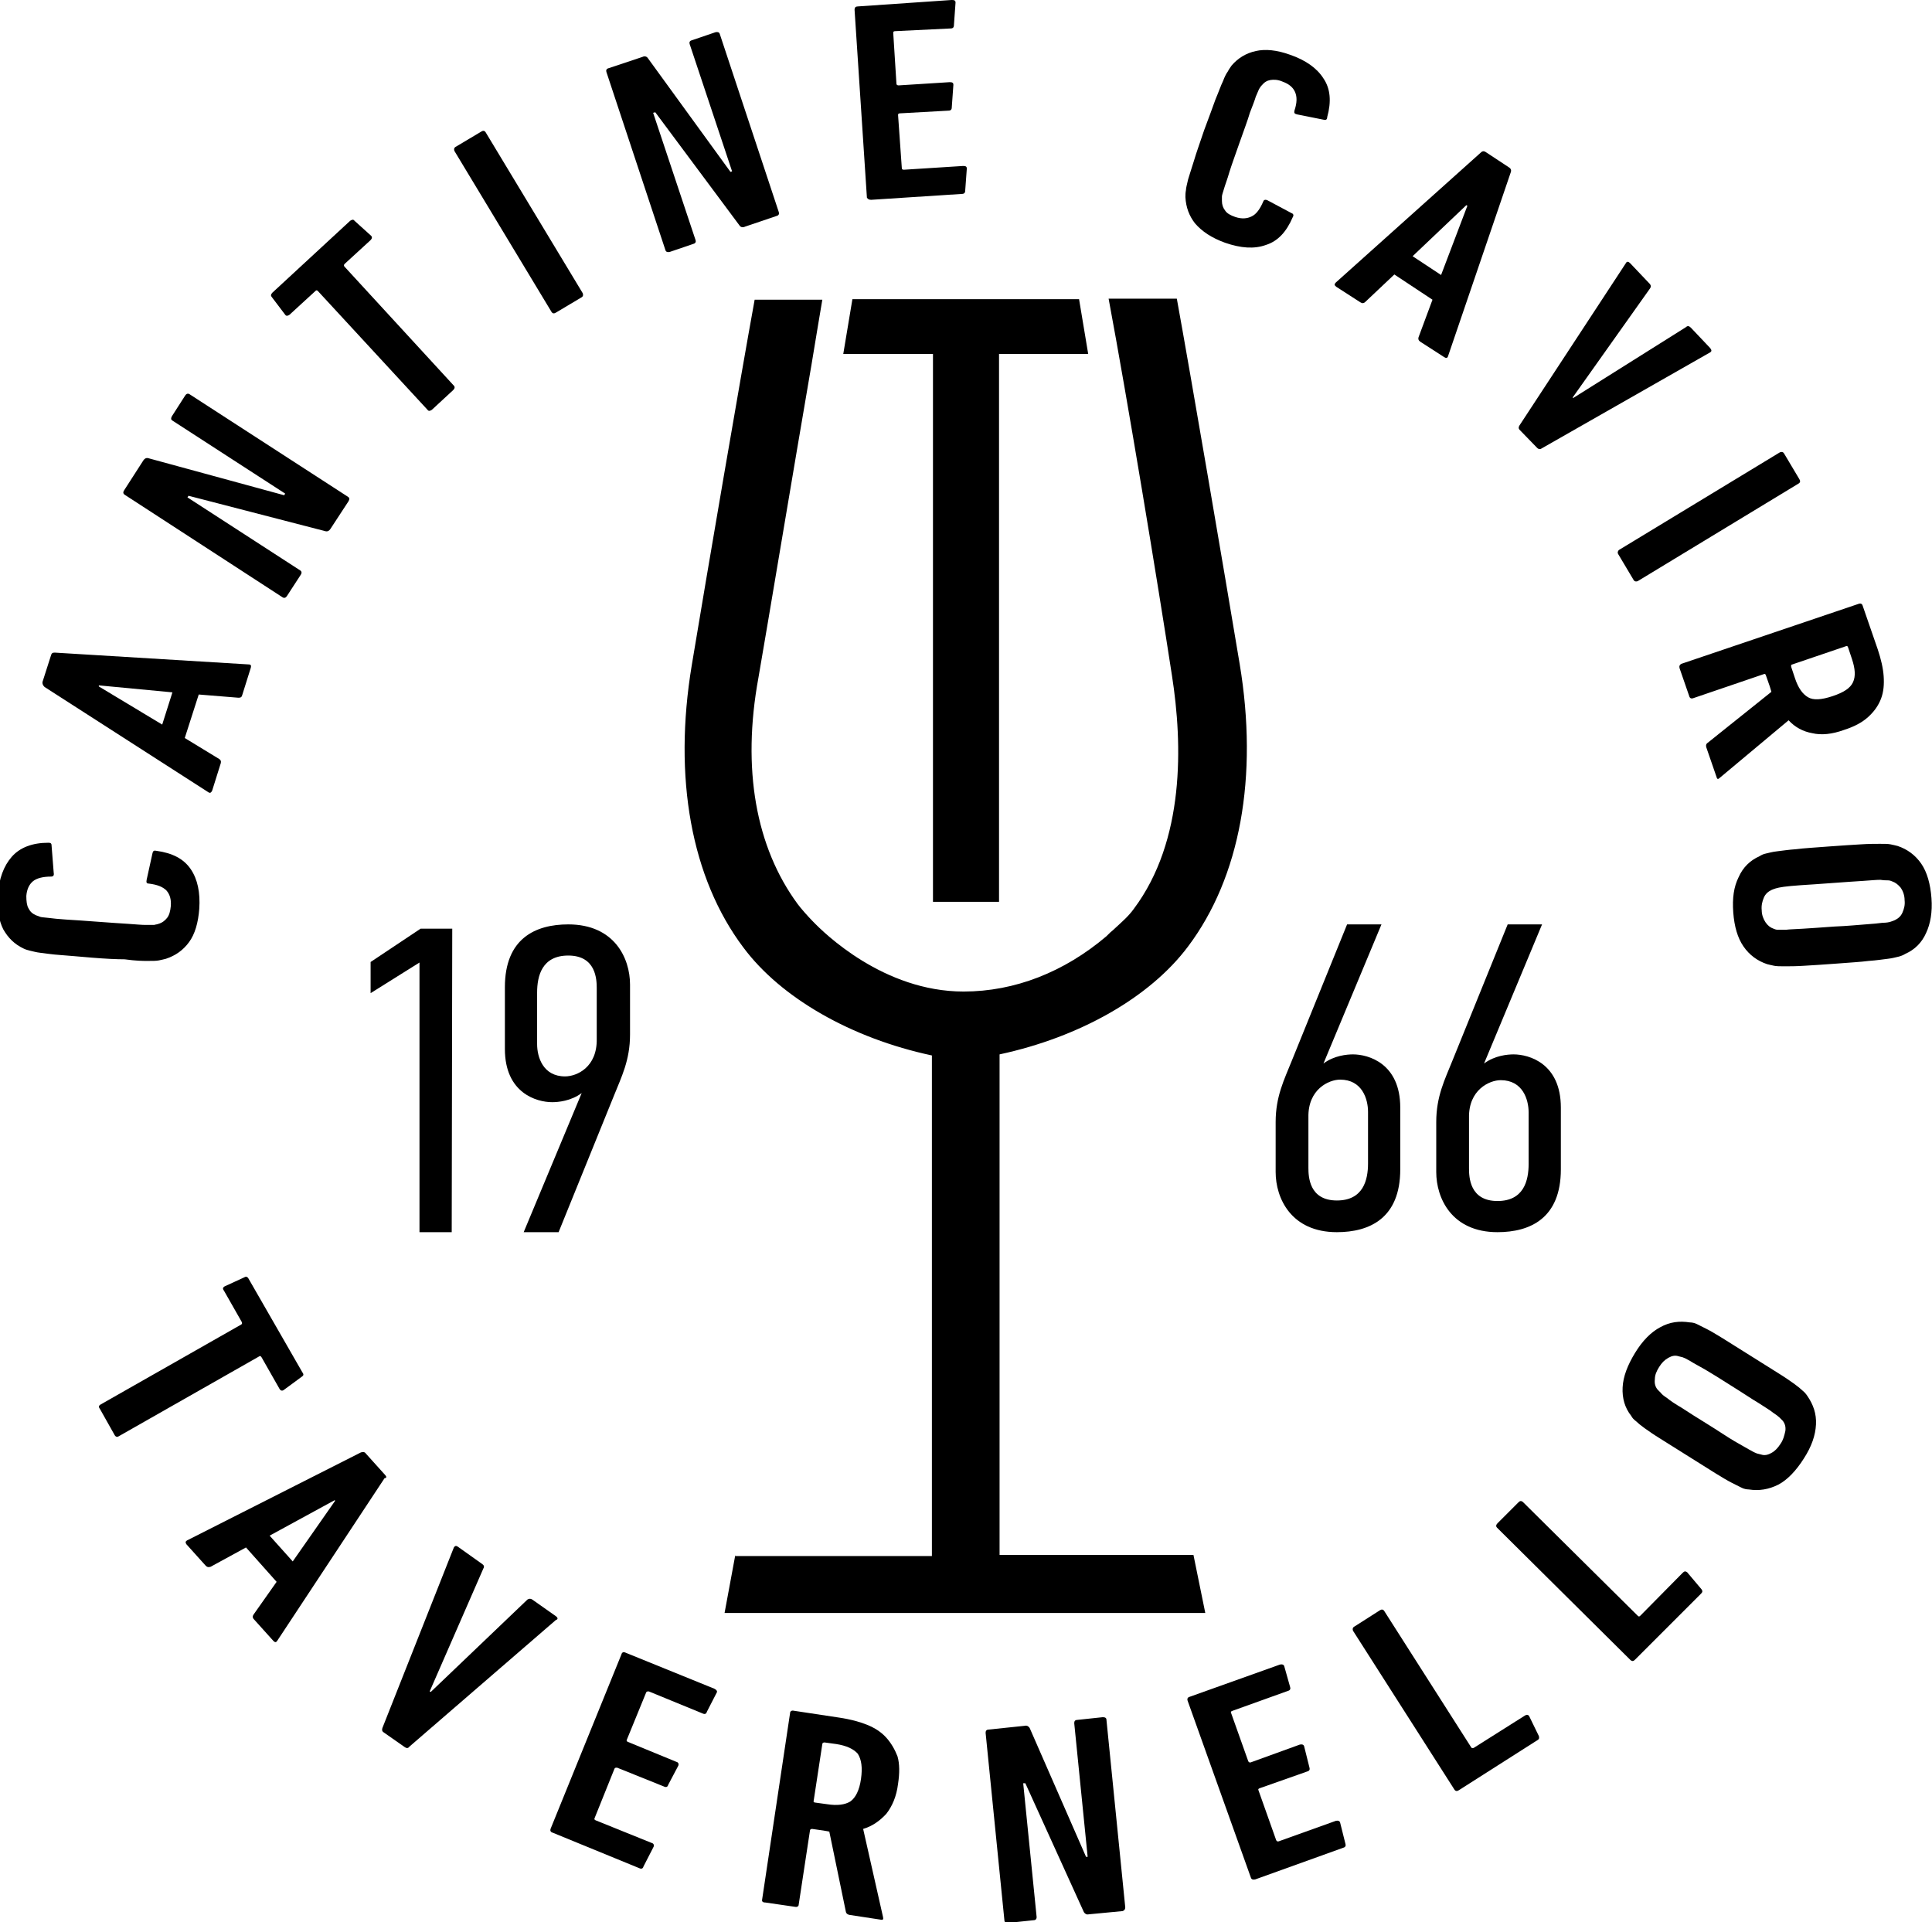 <svg enable-background="new 0 0 359.7 357.9" viewBox="0 0 359.7 357.9" xmlns="http://www.w3.org/2000/svg"><path d="m27.5 178.9c.9 0 1.6 0 2.1-.1s.9-.2 1.3-.3c1.8-.6 3.2-1.6 4.3-3.1s1.7-3.6 1.9-6.2c.2-3-.3-5.5-1.6-7.4s-3.4-3-6.4-3.4c-.4-.1-.6 0-.7.4l-1.1 5c-.1.5 0 .7.4.7 1.6.2 2.6.6 3.3 1.3.6.7.9 1.6.8 2.9-.1 1-.3 1.7-.7 2.2s-.9.9-1.6 1.1c-.2.1-.5.1-.8.2-.3 0-.8 0-1.6 0-.7 0-1.8-.1-3.2-.2s-3.3-.2-5.8-.4c-2.4-.2-4.4-.3-5.8-.4s-2.5-.2-3.2-.3-1.3-.1-1.6-.2-.5-.2-.8-.3c-.7-.3-1.1-.7-1.4-1.3-.3-.5-.4-1.3-.4-2.3.1-1.2.5-2.1 1.2-2.7s1.9-.9 3.4-.9c.4 0 .6-.2.5-.7l-.4-5.1c0-.4-.2-.5-.6-.5-3 0-5.3.9-6.8 2.6s-2.4 4.1-2.6 7.1c-.2 2.6.2 4.8 1 6.4.9 1.6 2.1 2.8 3.8 3.6.4.2.8.3 1.2.4.5.1 1.1.3 2 .4s2.1.3 3.6.4 3.5.3 6 .5 4.5.3 6 .3c2.2.3 3.4.3 4.3.3z"/><path d="m8.3 127.9 30.5 19.6c.3.2.5.1.7-.3l1.6-5.1c.1-.4 0-.6-.3-.8l-6.4-3.9 2.6-8.1 7.4.6c.4 0 .6-.1.7-.5l1.6-5.1c.1-.4 0-.6-.4-.6l-36.1-2.2c-.4 0-.6.1-.7.5l-1.6 5c0 .4.1.6.4.9zm10.1-.3 13.7 1.3-1.9 6-11.8-7.1z"/><path d="m23.2 92.1 29.4 19.1c.3.2.6.1.8-.2l2.6-4c.2-.3.2-.6-.1-.8l-21-13.6.2-.3 25.5 6.6c.4.1.7-.1.9-.4l3.4-5.2c.2-.4.2-.6-.1-.8l-29.5-19.1c-.3-.2-.6-.1-.8.2l-2.5 3.9c-.2.4-.2.6.1.8l21 13.6-.2.3-25.3-6.9c-.4-.1-.7.1-.9.4l-3.6 5.6c-.2.3-.2.6.1.8z"/><path d="m53.1 58.6c.2.3.5.2.8 0l4.8-4.4c.2-.2.3-.2.5 0l20.4 22.1c.2.3.5.2.8 0l4-3.7c.3-.3.3-.6.1-.8l-20.4-22.2c-.1-.2-.1-.3.1-.5l4.8-4.4c.3-.3.3-.6.1-.8l-3.1-2.8c-.2-.3-.5-.2-.8 0l-14.5 13.4c-.3.3-.3.6-.1.8z"/><path d="m102.7 58.1c.2.3.5.3.8.1l4.7-2.8c.4-.2.4-.5.3-.8l-18.1-30c-.2-.3-.5-.3-.8-.1l-4.7 2.8c-.4.2-.4.5-.3.8z"/><path d="m123.9 46.6c.1.3.4.4.8.3l4.4-1.5c.4-.1.5-.4.4-.7l-7.9-23.7.4-.1 15.7 21.1c.2.3.6.4 1 .2l5.9-2c.4-.1.5-.4.4-.7l-11-33.2c-.1-.3-.4-.4-.8-.3l-4.4 1.5c-.4.1-.5.4-.4.7l7.9 23.7-.3.1-15.4-21.2c-.2-.3-.6-.4-1-.2l-6.3 2.1c-.4.1-.5.4-.4.7z"/><path d="m162.2 37.2 16.9-1.1c.4 0 .6-.2.6-.6l.3-4.1c0-.4-.2-.5-.7-.5l-11 .7c-.3 0-.4-.1-.4-.3l-.7-9.9c0-.2.1-.3.4-.3l9-.5c.4 0 .6-.2.6-.6l.3-4.2c0-.4-.2-.5-.7-.5l-9.5.6c-.2 0-.4-.1-.4-.3l-.6-9.5c0-.2.1-.3.4-.3l10.3-.5c.4 0 .6-.2.6-.6l.3-4.2c0-.4-.2-.5-.7-.5l-17.5 1.2c-.4 0-.6.2-.6.6l2.3 35c.2.3.4.4.8.4z"/><path d="m228.1 45.2c2.9 1 5.4 1.2 7.6.4 2.2-.7 3.8-2.4 5-5.2.2-.3.1-.6-.2-.7l-4.5-2.4c-.4-.2-.7-.1-.8.2-.6 1.4-1.3 2.4-2.2 2.8-.8.4-1.8.5-3 .1-.9-.3-1.6-.7-1.9-1.2-.4-.5-.6-1.1-.6-1.8 0-.2 0-.5 0-.8s.2-.8.4-1.5.6-1.7 1-3.1c.4-1.3 1.1-3.2 1.9-5.5s1.5-4.1 1.9-5.5c.5-1.3.9-2.3 1.1-3 .3-.7.5-1.2.6-1.4.2-.3.3-.5.5-.7.5-.6 1-.9 1.6-1s1.4-.1 2.3.3c1.1.4 1.9 1 2.3 1.9s.4 2-.1 3.5c-.1.4 0 .6.5.7l5 1c.4.1.6-.1.6-.5.8-2.9.6-5.3-.7-7.2-1.2-1.9-3.3-3.4-6.2-4.4-2.5-.9-4.6-1.1-6.4-.7s-3.3 1.3-4.5 2.7c-.2.3-.5.7-.7 1.1-.3.4-.6 1-.9 1.8-.4.8-.8 2-1.4 3.4-.5 1.4-1.2 3.3-2.1 5.7-.8 2.4-1.5 4.3-1.9 5.7-.5 1.5-.8 2.6-1.1 3.5-.2.9-.4 1.6-.4 2-.1.5-.1.9-.1 1.3.1 1.9.7 3.5 1.8 4.9 1.3 1.5 3.1 2.7 5.6 3.6z"/><path d="m248.8 53.4 4.5 2.9c.3.2.6.2.9-.1l5.4-5.1 7.1 4.7-2.6 7c-.1.3 0 .6.3.8l4.5 2.9c.3.2.6.2.7-.2l11.7-34.3c.1-.3 0-.6-.3-.8l-4.4-2.9c-.3-.2-.6-.2-.9.1l-27 24.2c-.3.3-.3.5.1.8zm24.2-15.2.2.1-4.9 12.9-5.3-3.5z"/><path d="m286.2 83.4c.2.2.5.3.8.1l31.4-17.9c.3-.2.3-.4 0-.8l-3.6-3.8c-.3-.3-.6-.4-.9-.1l-21 13.2-.1-.1 14.4-20.3c.2-.3.2-.5 0-.8l-3.7-3.9c-.3-.3-.6-.4-.8 0l-19.8 30.2c-.2.3-.2.6 0 .8z"/><path d="m301.3 103.2 2.8 4.7c.2.4.5.4.8.3l30-18.2c.3-.2.3-.5.1-.8l-2.8-4.7c-.2-.4-.5-.4-.8-.3l-30 18.2c-.2.2-.3.5-.1.8z"/><path d="m312.7 124.4 1.8 5.2c.1.4.4.5.7.4l13.2-4.5c.2-.1.3 0 .4.3l.7 2 .3 1-12 9.6c-.2.2-.2.5-.1.8l1.9 5.5c.1.4.3.4.6.1l12.8-10.7c1.2 1.3 2.7 2.1 4.4 2.4 1.7.4 3.7.2 5.9-.6 1.9-.6 3.4-1.4 4.5-2.4s1.9-2.1 2.4-3.4.6-2.7.5-4.2-.5-3.2-1.1-5l-2.8-8.1c-.1-.4-.4-.5-.7-.4l-33.1 11.2c-.3.2-.4.4-.3.8zm21-.7 10-3.4c.2-.1.3 0 .4.3l.7 2.1c.6 1.8.7 3.2.2 4.3s-1.7 1.9-3.8 2.6-3.6.8-4.6.2-1.8-1.7-2.4-3.5l-.7-2.1c-.1-.3 0-.5.2-.5z"/><path d="m346.4 157.2c-1.5.1-3.5.2-6 .4s-4.5.3-6 .5c-1.5.1-2.7.3-3.6.4s-1.5.3-2 .4-.9.3-1.2.5c-1.8.8-3.1 2.1-3.9 3.9-.9 1.8-1.2 3.9-1 6.6.2 2.6.8 4.7 1.9 6.3s2.6 2.7 4.4 3.3c.4.1.8.2 1.3.3s1.1.1 2 .1 2.1 0 3.6-.1 3.5-.2 6-.4 4.5-.3 6-.5c1.5-.1 2.7-.3 3.6-.4s1.5-.3 2-.4c.4-.1.9-.3 1.2-.5 1.8-.8 3.1-2.1 3.9-3.9.8-1.7 1.2-3.9 1-6.5s-.8-4.8-1.9-6.4-2.6-2.7-4.4-3.3c-.4-.1-.8-.2-1.3-.3s-1.1-.1-2-.1-2.1 0-3.6.1zm5.1 6.7c.3 0 .6.1.8.2.6.2 1.1.6 1.6 1.2.4.6.7 1.4.7 2.3.1.9-.1 1.6-.4 2.3s-.8 1.1-1.4 1.4c-.2.1-.5.2-.8.3s-.8.2-1.5.2c-.7.1-1.8.2-3.2.3s-3.3.3-5.8.4c-2.5.2-4.4.3-5.8.4s-2.5.1-3.2.2c-.7 0-1.3 0-1.5 0-.3 0-.6-.1-.8-.2-.6-.2-1.1-.6-1.5-1.2s-.7-1.4-.7-2.2c-.1-.9.1-1.7.4-2.4s.8-1.1 1.4-1.4c.2-.1.5-.2.8-.3s.8-.2 1.5-.3 1.8-.2 3.2-.3 3.3-.2 5.8-.4 4.4-.3 5.8-.4 2.5-.2 3.2-.2c.6.1 1.1.1 1.4.1z"/><path d="m250.8 172.1-10.3 25.4c-1.4 3.5-3 6.6-3 11.4v9.3c0 4.9 2.9 11.2 11.4 11.2 6.1 0 11.8-2.6 11.8-11.7v-11.5c0-8.2-5.9-9.9-8.8-9.9-1.1 0-3.5.2-5.5 1.7l10.8-25.9zm-1.3 28.9c4.1 0 5.2 3.6 5.2 6v9.6c0 3.1-.9 6.9-5.8 6.9-5.2 0-5.3-4.5-5.3-6.1v-9.4c-.1-5.2 3.8-7 5.9-7z"/><path d="m280.7 172.1-10.3 25.4c-1.4 3.5-3 6.6-3 11.4v9.3c0 4.9 2.9 11.2 11.4 11.2 6.1 0 11.8-2.6 11.8-11.7v-11.5c0-8.2-5.9-9.9-8.8-9.9-1.1 0-3.5.2-5.5 1.7l10.8-25.9zm-1.3 29c4.1 0 5.2 3.6 5.2 6v9.6c0 3.1-.9 6.9-5.8 6.9-5.2 0-5.3-4.5-5.3-6.1v-9.4c-.1-5.2 3.8-7 5.9-7z"/><path d="m84.1 229.4.1-56.5h-5.9l-9.3 6.2v5.8l9.1-5.7v50.2z"/><path d="m104 229.4 10.3-25.4c1.4-3.5 3-6.6 3-11.4v-9.3c0-4.9-2.9-11.2-11.5-11.2-6.1 0-11.8 2.6-11.8 11.7v11.5c0 8.2 5.9 9.9 8.8 9.9 1.1 0 3.5-.2 5.5-1.7l-10.8 25.9zm1.2-29c-4.1 0-5.2-3.6-5.2-6v-9.6c0-3.1.9-6.9 5.8-6.9 5.2 0 5.3 4.5 5.3 6.1v9.4c.1 5.3-3.7 7-5.9 7z"/><path d="m48.7 252.7 3.3 5.8c.2.4.5.5.8.3l3.4-2.5c.3-.2.4-.4.1-.8l-10-17.4c-.2-.4-.5-.5-.8-.3l-3.7 1.7c-.3.2-.4.4-.1.8l3.3 5.8c.1.2.1.4-.1.5l-26.2 14.9c-.3.2-.4.4-.1.8l2.7 4.8c.2.4.5.5.8.3l26.2-14.9c.1-.1.3 0 .4.2z"/><path d="m71.7 274.6-3.6-4c-.2-.3-.5-.3-.9-.2l-32.4 16.4c-.3.2-.3.4-.1.7l3.6 4c.3.3.5.3.9.2l6.6-3.6 5.7 6.4-4.3 6.1c-.2.3-.2.6.1.9l3.6 4c.3.3.5.3.7 0l20-30.3c.4 0 .4-.3.1-.6zm-17.2 16.1-4.3-4.8 12.1-6.6.1.1z"/><path d="m103.5 300.9-4.4-3.1c-.3-.2-.6-.2-.9 0l-18 17.2-.2-.1 10-22.9c.2-.3.1-.6-.2-.8l-4.5-3.2c-.4-.3-.6-.2-.8.1l-13.3 33.6c-.1.3-.1.6.2.8l4 2.8c.3.2.6.2.8-.1l27.3-23.6c.4-.1.4-.4 0-.7z"/><path d="m133 314.4-16.5-6.7c-.4-.2-.7-.1-.8.3l-13.2 32.5c-.1.3 0 .6.4.7l16.1 6.6c.4.2.7.1.8-.3l1.9-3.7c.1-.3 0-.6-.4-.7l-10.4-4.2c-.2-.1-.3-.2-.2-.4l3.7-9.2c.1-.2.2-.2.5-.2l8.7 3.5c.4.2.7.1.8-.3l1.9-3.6c.1-.3 0-.6-.4-.7l-9-3.7c-.2-.1-.3-.2-.2-.4l3.6-8.8c.1-.2.2-.2.5-.2l10 4.1c.4.2.7.1.8-.3l1.9-3.7c0-.2-.1-.4-.5-.6z"/><path d="m165 323.5c-.9-1-2.1-1.8-3.6-2.4s-3.1-1-5-1.3l-8.6-1.3c-.4-.1-.7.1-.7.4l-5.2 34.7c-.1.4.1.6.6.6l5.5.8c.4.1.7-.1.7-.4l2.1-13.8c0-.2.2-.3.4-.3l2.1.3 1.1.2 3.1 15c.1.3.3.4.6.5l5.9.9c.4.1.5-.1.4-.5l-3.7-16.4c1.7-.5 3.1-1.5 4.3-2.8 1.1-1.4 1.9-3.2 2.2-5.6.3-2 .3-3.7-.1-5.1-.5-1.3-1.2-2.5-2.1-3.5zm-4.7 7.7c-.3 2.1-1 3.5-2 4.2-1 .6-2.4.8-4.3.5l-2.2-.3c-.3 0-.4-.2-.3-.4l1.6-10.5c0-.2.2-.3.4-.3l2.2.3c1.9.3 3.2.9 4 1.8.7 1.1.9 2.6.6 4.7z"/><path d="m209.5 355.1-3.5-34.9c0-.4-.3-.5-.7-.5l-4.7.5c-.4 0-.6.2-.6.6l2.5 24.9h-.3l-10.5-24c-.2-.3-.5-.5-.9-.4l-6.7.7c-.4 0-.6.2-.6.6l3.5 34.9c0 .4.3.5.7.5l4.7-.5c.4 0 .6-.2.6-.6l-2.5-24.9h.4l10.9 24c.2.3.5.5.9.4l6.3-.6c.3-.1.5-.3.5-.7z"/><path d="m249.5 339.3c-.1-.3-.4-.4-.8-.3l-10.6 3.8c-.2.1-.4 0-.5-.2l-3.3-9.3c-.1-.2 0-.3.3-.4l8.8-3.1c.4-.1.5-.4.4-.7l-1-4c-.1-.3-.4-.4-.8-.3l-9.1 3.3c-.2.1-.4 0-.5-.2l-3.2-9c-.1-.2 0-.3.3-.4l10.3-3.7c.4-.1.5-.4.4-.7l-1.1-3.9c-.1-.3-.4-.4-.8-.3l-16.8 6c-.4.1-.5.4-.4.7l11.8 33c.1.3.4.4.8.3l16.4-5.9c.4-.1.5-.4.4-.7z"/><path d="m271.6 333.3 14.6-9.3c.4-.2.4-.5.3-.8l-1.8-3.7c-.2-.3-.5-.3-.8-.1l-9.5 6c-.2.1-.4.1-.5-.1l-16.2-25.4c-.2-.3-.5-.3-.8-.1l-4.7 3c-.4.2-.4.5-.3.8l18.9 29.6c.2.3.5.3.8.1z"/><path d="m316.8 295.9-2.7-3.2c-.3-.2-.5-.2-.8.1l-7.9 8c-.2.2-.3.2-.5 0l-21.4-21.2c-.3-.2-.5-.2-.8.1l-3.9 3.9c-.3.3-.3.6-.1.8l24.9 24.7c.3.2.5.2.8-.1l12.3-12.3c.3-.3.3-.5.1-.8z"/><path d="m338.1 265.2c.1-2-.5-3.7-1.6-5.3-.2-.3-.5-.7-.9-1-.3-.3-.9-.8-1.6-1.3s-1.7-1.2-3-2-3-1.9-5.1-3.2-3.8-2.4-5.1-3.2-2.3-1.4-3.1-1.8-1.4-.7-1.8-.9-.9-.3-1.3-.3c-1.9-.3-3.7-.1-5.5.9-1.7.9-3.3 2.5-4.7 4.8s-2.2 4.4-2.3 6.4.4 3.8 1.6 5.3c.2.4.5.7.9 1 .3.3.9.8 1.6 1.3s1.7 1.2 3 2 3 1.9 5.1 3.2 3.8 2.4 5.1 3.2 2.3 1.4 3.1 1.8 1.4.7 1.8.9.9.3 1.3.3c1.9.3 3.7 0 5.5-.9 1.7-.9 3.3-2.6 4.7-4.8 1.5-2.3 2.2-4.4 2.3-6.4zm-6.6 3.6c-.5.8-1.1 1.4-1.7 1.7-.7.4-1.3.5-1.9.3-.3-.1-.5-.1-.8-.2s-.7-.3-1.4-.7-1.6-.9-2.8-1.6-2.8-1.8-4.9-3.1-3.7-2.3-4.9-3.1c-1.2-.7-2.1-1.3-2.7-1.8-.6-.4-1-.7-1.2-1-.2-.2-.4-.4-.6-.6-.4-.5-.6-1.1-.5-1.9 0-.8.3-1.5.8-2.3s1-1.3 1.7-1.7 1.3-.5 1.9-.3c.3.1.5.1.8.2s.7.3 1.4.7c.6.4 1.6.9 2.8 1.6s2.8 1.7 5 3.1c2.1 1.3 3.7 2.4 4.9 3.1 1.2.8 2.1 1.3 2.7 1.8.6.4 1 .7 1.2.9l.6.6c.4.5.6 1.1.5 1.9-.2.9-.4 1.7-.9 2.4z"/><path d="m173.7 167.9h12.3v-102h16.6l-1.7-10.2h-42.2l-1.7 10.2h16.7z"/><path d="m136.9 289.5-2 10.8h89.5l-2.2-10.8h-36.1v-93.2c14.9-3.2 28-10.6 35.1-20.1 9.7-12.9 13.1-31.6 9.6-52.6-2.9-17.4-9.1-53.7-11.7-68h-12.7c3.5 18.7 9.1 52.6 11.8 70.2 2 12.8 2.4 30.7-7.1 43.4-1 1.4-2.3 2.5-3.7 3.8l-.1.1c-.4.3-.7.6-1.1 1l-.2.2c-7.9 6.7-17.1 10.3-26.6 10.3-14.9 0-26-10.9-28.1-13.1-.8-.8-2.3-2.5-2.8-3.2-7.8-10.6-10.4-25.2-7.3-42.1 1.5-8.6 6.7-39.8 9.9-58.4.9-5.4 1.6-9.7 2-12h-12.6c-2.6 14.3-8.8 50.5-11.7 68-3.5 21-.1 39.7 9.6 52.6 7 9.4 20.1 16.9 35.1 20.1v93.2h-36.6z"/></svg>
